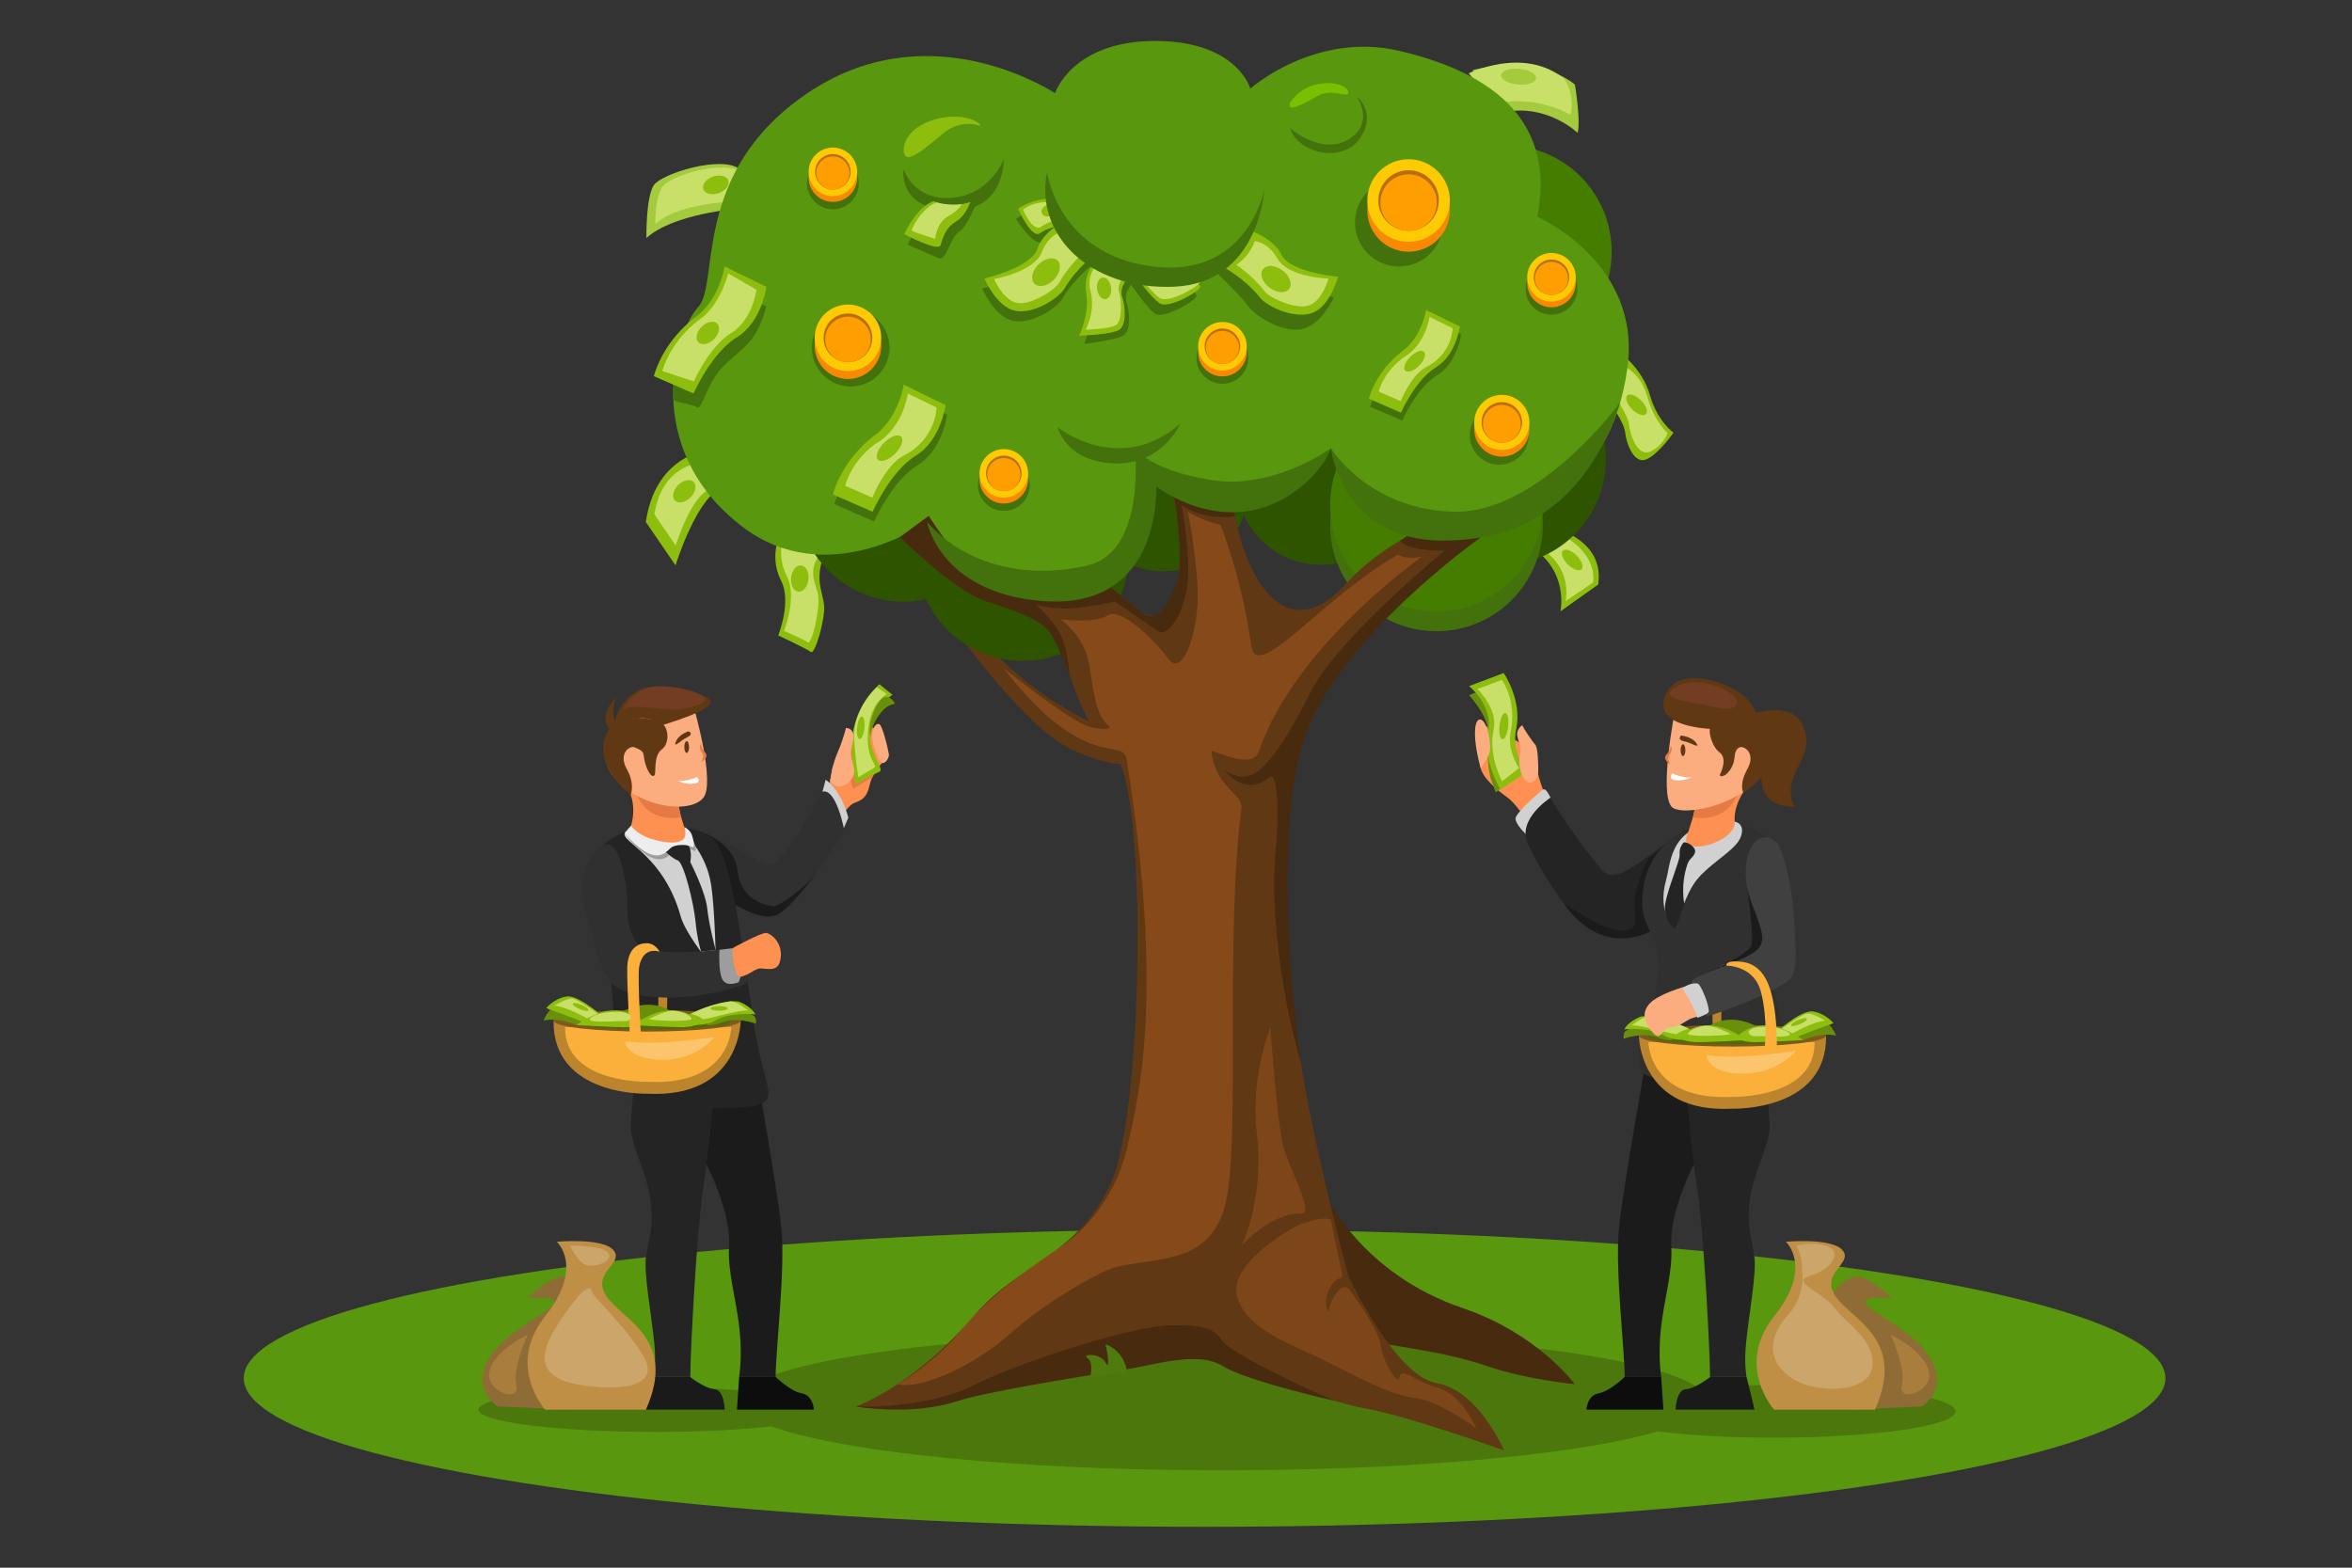 <?xml version="1.0" encoding="UTF-8"?>
<svg id="_圖層_1" data-name="圖層 1" xmlns="http://www.w3.org/2000/svg" viewBox="0 0 306 204">
  <rect x="0" y="0" width="306" height="204" fill="#333333" stroke="none"/>
  <defs>
    <style>
      .cls-1 {
        fill: #9d9d9d;
      }

      .cls-2 {
        fill: #4b770c;
      }

      .cls-3 {
        fill: #fbad7f;
      }

      .cls-4 {
        fill: #482a0e;
      }

      .cls-5 {
        fill: #fff;
      }

      .cls-6 {
        fill: #b96e16;
      }

      .cls-7 {
        fill: #d1d1d1;
      }

      .cls-8 {
        fill: #c9e068;
      }

      .cls-9 {
        fill: #8dbe0e;
      }

      .cls-10 {
        fill: #fe9051;
      }

      .cls-11 {
        fill: #2e5400;
      }

      .cls-12, .cls-13 {
        fill: #bf8f46;
      }

      .cls-14 {
        fill: #e57a45;
      }

      .cls-15 {
        opacity: .74;
      }

      .cls-15, .cls-16 {
        fill: #94511d;
      }

      .cls-17 {
        fill: #303030;
      }

      .cls-18 {
        fill: #447d00;
      }

      .cls-19 {
        fill: #506b08;
      }

      .cls-20 {
        fill: #7e581e;
      }

      .cls-21 {
        fill: #603813;
      }

      .cls-22 {
        fill: #f98902;
      }

      .cls-23 {
        fill: #1b1b1b;
      }

      .cls-24 {
        fill: #ff9e00;
      }

      .cls-25 {
        fill: #78c100;
      }

      .cls-26 {
        fill: #cca56b;
      }

      .cls-27 {
        fill: #fdd089;
        opacity: .65;
      }

      .cls-28 {
        fill: #6a8f0b;
      }

      .cls-29 {
        fill: #0d0d0d;
      }

      .cls-30 {
        fill: #242424;
      }

      .cls-31 {
        fill: #feca03;
      }

      .cls-16 {
        opacity: .57;
      }

      .cls-32 {
        fill: #bc842c;
      }

      .cls-33 {
        fill: #a4cb3e;
      }

      .cls-13 {
        opacity: .54;
      }

      .cls-34 {
        fill: #1a1a1a;
      }

      .cls-35 {
        fill: #43710b;
      }

      .cls-36 {
        fill: #59970f;
      }

      .cls-37 {
        fill: #8f6b35;
      }

      .cls-38 {
        fill: #404040;
      }

      .cls-39 {
        fill: #fbb03b;
      }

      .cls-40 {
        fill: #733d23;
      }

      .cls-41 {
        fill: #4e7a0e;
      }

      .cls-42 {
        fill: #ededed;
      }
    </style>
  </defs>
  <path class="cls-10" d="M192.6,94.24s4.73,1.72,6.02,3.15c1.29,1.43,1.33,3.73,2.45,6.12l-2.45,3.25s-1.43-2.22-2.43-2.93c-1-.72-3.38-2.5-3.59-4.08-.2-1.57-1.42-6.06,0-5.51Z"/>
  <path class="cls-28" d="M191.13,90.47s2.6,2.79,2.47,4.91c-.13,2.12-.08,4.85,.46,6.3l.54,1.45,2.58-2.2s-1.49-4.55-.97-6.38c.52-1.84-.91-5.1-.91-5.1,0,0-2.53,.21-4.16,1.02Z"/>
  <path class="cls-9" d="M191.13,89.28s3.25,2.59,2.47,6.1c-.78,3.51,1.62,7.36,1.62,7.36l3.4-2.28s-2.03-2.44-1.36-5.58c.81-3.79-1.63-7.3-1.63-7.3l-4.5,1.7Z"/>
  <path class="cls-8" d="M192.22,89.66s2.71,2.6,2.11,5.27c-.76,3.38,1.1,6.75,1.1,6.75l2.19-1.74s-1.59-2.32-1.08-4.71c.85-4.04-1.14-6.76-1.14-6.76l-3.17,1.19Z"/>
  <ellipse class="cls-9" cx="195.64" cy="94.48" rx="1.72" ry=".57" transform="translate(80.76 278.88) rotate(-83.85)"/>
  <path class="cls-3" d="M198.07,94.36s-.9,.52-.64,1.53,.52,1.48,.3,2.46c-.22,.98,.11,2.84,.9,3.34,.79,.5,1.5-.36,1.5-1.31s-.02-3.1-.41-3.5c-.38-.41-1.61-2.24-1.65-2.5Z"/>
  <path class="cls-3" d="M192.65,99.98s.67-.91,1.09-1.89c.42-.98-.23-4.35-1.14-4.46-.9-.11-.99,2.67,.05,6.35Z"/>
  <path class="cls-7" d="M198.68,108.71s-1.61-1.5-1.5-2.25c.11-.75,3.18-3.46,3.58-3.72,.39-.26,.96,1.06,.96,1.06l-3.03,4.9Z"/>
  <path class="cls-10" d="M109.38,106.39s.96-1.51,1.62-1.84c.66-.32,1.71-.4,2.12-2.31,.41-1.91,2.03-3.35,2.03-3.35,0,0-.32-5.74-2.64-3.84-1.24,1.02-4.15,4.07-4.24,5.04s-.6,2.85-.6,2.85l1.72,3.45Z"/>
  <path class="cls-14" d="M110.41,100.53s.46,1.86,.55,2.04c.09,.18,2.14-1.33,2.51-1.37l.43-.83-1.25-4.58s-1.77,.12-2.08,1.8c-.31,1.68-.15,2.94-.15,2.94Z"/>
  <path class="cls-9" d="M114.42,89.04s-3.41,2.71-3.58,7.61c-.05,1.61,.17,3.95,.52,5.37,0,0,2.25-1.26,3.06-1.6s-1.95-2.91-1.06-5.97c.89-3.06,2.76-4.03,2.76-4.03l-1.7-1.38Z"/>
  <path class="cls-8" d="M114.08,89.44s-3.2,2.79-2.94,6.89c.1,1.59,.3,3.38,.54,4.8,0,0,1.51-.91,2.07-1.24,.56-.34-1.35-1.07-.74-5.44,.44-3.18,2.37-4.13,2.37-4.13l-1.3-.89Z"/>
  <path class="cls-3" d="M108.01,101.55s.22-1.92,.96-3.63c.75-1.71,1.09-3.2,1.09-3.2,0,0,1.41,0,.88,1.92-.35,1.28-.28,1.65,.12,3.14,.58,2.14-2.39,3.47-3.06,1.77Z"/>
  <path class="cls-9" d="M111.83,96.16c.27,.03,.55-.6,.64-1.41,.09-.81-.06-1.48-.33-1.51-.27-.03-.55,.6-.64,1.41-.09,.81,.06,1.48,.33,1.51Z"/>
  <path class="cls-3" d="M114.3,94.22s-.58-.16-.79,1.18c-.22,1.33,.73,3.45,1.16,3.81s1.04-.61,.98-1.04-.89-4.17-1.34-3.95Z"/>
  <path class="cls-7" d="M107.42,101.46l-.57,2.15,2.72,4.65,.8-1.87s-.88-3.53-2.96-4.93Z"/>
  <path class="cls-17" d="M106.85,103.07s-4.99,10.42-7.37,9.34c-2.38-1.08-10.14-6.6-12.48-4.2-3.49,3.58,1.68,5.99,7.68,9.12,6,3.13,6.52,1.7,8.16,.19,3.03-2.79,7.04-9.31,7.04-9.31,0,0-1.09-6-3.03-5.14Z"/>
  <path class="cls-23" d="M90.53,108.03s5.01,1.3,5.44,5.3c.43,4.01,4.01,4.58,4.72,4.58s4.12-2.37,5.59-4.41c0,0-3.73,5.26-5.59,5.69-1.86,.44-3.82-.9-5.56-1.63-1.74-.73-4.6-9.54-4.6-9.54Z"/>
  <path class="cls-28" d="M113.25,95.91s0-1.73,1.66-3.51c.68-.73,1.52-.82,1.52-.82,0,0-.43-1.01-1.29-.87-.86,.14-2.33,3.07-1.9,5.2Z"/>
  <ellipse class="cls-36" cx="156.72" cy="179.34" rx="125.01" ry="19.34"/>
  <ellipse class="cls-2" cx="85.26" cy="183.44" rx="23.01" ry="2.89"/>
  <ellipse class="cls-2" cx="230.85" cy="183.66" rx="23.57" ry="3.42"/>
  <path class="cls-30" d="M198.75,109.76s4.3,9.37,9.05,11.62c5.91,2.8,11.73-3.97,11.73-3.97,0,0,8.54-6.65,5.73-9.44-4.76-4.72-13.87,8.81-16.8,5.3-4.38-5.25-6.75-9.46-6.75-9.46,0,0-4.37,2.79-2.95,5.95Z"/>
  <path class="cls-23" d="M214.46,111.7s-1.9,3.82-1.79,6.02c.11,2.2,.59,3.33-1.72,3.38-2.31,.05-7.5-3.58-7.5-3.58,0,0,4.22,7.18,11.52,3.58l1.08-10.5s-1.34,.92-1.83,1.27"/>
  <path class="cls-9" d="M199.79,68.11s9.14,1.06,8.14,7.95l-4.91,3.49s1.14-5.21-3.77-8.33c-1.18-.75,.54-3.11,.54-3.11Z"/>
  <path class="cls-8" d="M200.45,68.31s7.37,2.29,6.83,7.48l-3.6,2.43s1.14-4.51-3.77-7.22c-1.18-.65,.54-2.69,.54-2.69Z"/>
  <path class="cls-9" d="M94.29,58.33s-8.74-.6-10.27,9.59l3.87,5.65s2.88-9.37,6.4-10.26c3.52-.9,0-4.97,0-4.97Z"/>
  <path class="cls-8" d="M92.5,60.06s-6.26-.43-7.36,6.87l2.77,4.05s2.06-6.71,4.58-7.35c2.52-.64,0-3.56,0-3.56Z"/>
  <path class="cls-9" d="M101.2,70.35s-.97,2.51,.43,5.23c1.39,2.71-.38,7.11-.38,7.11,0,0,3.7,1.72,4.24,2.15,.54,.43,1.93-4.39,1.72-6.16-.21-1.78-1.24-3.3,.02-6.51l-6.03-1.81Z"/>
  <path class="cls-8" d="M101.95,69.76s-.97,2.51,.43,5.23c1.39,2.71-.38,7.11-.38,7.11,0,0,2.53,1.05,3.07,1.48,.54,.43,1.6-4.2,1.39-5.98s-1.68-3.06,.54-6.02l-5.04-1.82Z"/>
  <path class="cls-33" d="M96.12,27.13s-8.58,.67-12.02,3.85c0,0-.08-5.35,.96-6.88,1.04-1.53,8.85-3.93,11.17-2.09,2.32,1.84-.11,5.12-.11,5.12Z"/>
  <path class="cls-8" d="M97.66,26.16s-8.95-.2-12.38,2.98c0,0-.14-3.28,.9-4.82,1.04-1.53,8.23-3.65,10.55-1.81,2.32,1.84,.93,3.64,.93,3.64Z"/>
  <path class="cls-33" d="M191.58,9.13s8.06-2.29,13.32,1.87c0,0,.79,4.77,.35,6.29,0,0-3.93-3.81-9.54-2.7l-4.14-5.46Z"/>
  <path class="cls-8" d="M191.07,9.55s7.09-3.53,12.35,.63c0,0,1.52,1.76,.91,4.78,0,0-4.16-2.63-9.76-1.52l-3.5-3.9Z"/>
  <path class="cls-9" d="M210.8,45.92s2.9,2.07,3.86,5.5c.97,3.42,3.06,4.88,3.06,4.88,0,0-1.82,2.67-3.46,3.45-1.64,.78-2.66-2-2.82-3.45-.16-1.45-2.04-3.94-2.04-3.94l1.4-6.44Z"/>
  <path class="cls-8" d="M210.8,47.46s2.54,.7,3.51,4.12c.97,3.42,2.65,4.77,2.65,4.77,0,0-.56,1.61-2.2,2.39-1.64,.78-2.66-2-2.82-3.45-.16-1.45-2.04-3.94-2.04-3.94l.89-3.89Z"/>
  <path class="cls-21" d="M124.45,82.14s8.83,12.49,14.95,15.38c6.13,2.88,8.22,1.61,8.22,1.61l-1.14-3.19s-11.87-3.85-19.46-13.8h-2.57Z"/>
  <ellipse class="cls-2" cx="159.04" cy="182.31" rx="63.03" ry="9.02"/>
  <circle class="cls-11" cx="171.88" cy="62.46" r="11.04"/>
  <circle class="cls-11" cx="151.44" cy="63.3" r="11.04"/>
  <circle class="cls-11" cx="195.1" cy="59.75" r="13.83"/>
  <circle class="cls-35" cx="186.89" cy="68.31" r="13.83"/>
  <circle class="cls-18" cx="186.89" cy="65.72" r="13.83"/>
  <circle class="cls-18" cx="195.85" cy="32.74" r="13.83"/>
  <circle class="cls-11" cx="117.54" cy="64.46" r="13.83"/>
  <circle class="cls-11" cx="133.03" cy="72.16" r="13.83"/>
  <path class="cls-4" d="M204.89,180.13s-4.79-6.59-14.59-9.91c-13.25-4.49-17.85-14.8-17.85-14.8,0,0-3.07,17.55,4.64,18.92,7.71,1.38,11.28,1.71,16.51,3.47,5.23,1.76,11.28,2.31,11.28,2.31Z"/>
  <path class="cls-23" d="M98.13,137.9s3,16.65,3.53,21.97c.53,5.32-.75,15.94-.75,19.31h-4.75s.45-2.56,.04-6.33c-.4-3.66-1.54-7.47-1.35-10.42,.4-6.49-5.15-14.85-5.72-15.99s-1.27-7.41-1.27-7.41l10.27-1.14Z"/>
  <path class="cls-30" d="M92.99,138.47s0,5.89-1.58,16.72c-.77,5.29-1.6,20.62-1.6,23.99h-4.75s.34-1.65,.07-4.35c-.37-3.72-1.37-9.03-1.09-11.23,.11-.89,.65-3.31,.7-4.05,.38-5.57-1.93-8.25-2.65-12.35-.22-1.26,.63-7.6,.63-7.6l10.27-1.14Z"/>
  <path class="cls-21" d="M108.99,62.33s13.14,13.86,23.47,17.22c7.94,2.58,4.89,10.89,12.65,18.86,4.13,4.24,3.71,45.66-.48,55.29-4.19,9.63-12.03,10.65-17.75,17.34-8.12,9.49-15.54,11.98-15.54,11.98,0,0,5.48,1.18,13.91-1.52,8.44-2.69,29.79-5.42,33.4-4.51,3.61,.9,13.54,5.35,18.96,6.29,5.42,.93,18.06,5.45,18.06,5.45,0,0-3.31-7.82-8.73-8.73-5.42-.9-11.49-13.91-11.49-13.91,0,0-5.62-20.47-7.17-34.48-1.99-17.96-3.29-33.04,5.74-44.48,9.03-11.44,24.06-22.39,24.06-22.39,0,0-14.75,2.11-22.87,11.13-8.13,9.03-13.54-1.2-14.75-10.23-1.2-9.03-11.44-12.64-11.44-12.64,0,0,5.12,11.74,4.51,20.46-.18,2.63-1.88,8.71-5.33,5.93-13.83-11.15-28.9-18.54-39.21-17.07Z"/>
  <path class="cls-30" d="M82.64,107.69s-7.41,2.25-6.09,7.27c1.92,7.29,3.23,8.3,3.55,24.1,.11,5.66,14.88,5.55,18.17,4.79,3.29-.76,1.02-2.34-.25-10.96-1.27-8.61-2.6-19.41-4.62-22.91-2.03-3.5-10.77-2.28-10.77-2.28Z"/>
  <path class="cls-32" d="M85.82,123.83s1.46,2.77,.84,9.01h-1.09s.64-8.31-1.73-9.01c0,0,.2-1.02,1.99,0Z"/>
  <path class="cls-7" d="M89.42,108.82s2.53,2.47,3.1,6.33c.57,3.86,.51,9.67,.76,10.88,.25,1.22-4.12-4.58-4.68-6.64-2.44-8.96-9-10.1-6.97-11.31,2.03-1.2,6.86-.39,7.79,.73Z"/>
  <path class="cls-17" d="M78.19,110.17s-3.78,2.27-2.01,8.38c.85,2.94,1.96,8.35,3.71,9.65,3.28,2.44,11.47,1.87,16.94-.09,1.49-.54-1.57-4.72-1.57-4.72,0,0-10.75,1.53-12.38-.64-1.28-1.7-1.26-3.63-1.26-5.63,0-1.13-.84-8.91-3.44-6.95Z"/>
  <path class="cls-32" d="M84.19,142.32s-12.3,.38-12.17-9.5h24.35s0,10.14-12.17,9.5Z"/>
  <path class="cls-39" d="M84.33,140.78s-10.92,.28-10.81-7.13h21.62s0,7.61-10.81,7.13Z"/>
  <ellipse class="cls-20" cx="84.19" cy="132.82" rx="12.17" ry="1.42"/>
  <ellipse class="cls-19" cx="84.52" cy="132.88" rx="10.62" ry="1.06"/>
  <path class="cls-10" d="M95.27,123.4s3.74-2.06,4.4-2,2.38,1.41,1.82,3.67c-.33,1.34-1.54,1.01-2.42,.95-.89-.06-1.47,.89-2.95,1.14-1.48,.25-.85-3.76-.85-3.76Z"/>
  <path class="cls-34" d="M85.06,179.19s-.84,3.3-1.03,4.25h10.26s-.08-2.6-1.31-2.66c-1.23-.06-3.18-1.59-3.18-1.59h-4.75Z"/>
  <path class="cls-29" d="M96.16,179.19l-.28,4.25h10.01s-.06-1.84-1.58-2.13c-1.52-.28-3.39-2.13-3.39-2.13h-4.75Z"/>
  <path class="cls-23" d="M214.16,137.9s-3,16.65-3.53,21.97c-.53,5.32,.75,15.94,.75,19.31h4.75s-.45-2.56-.04-6.33c.4-3.66,1.54-7.47,1.35-10.42-.4-6.49,5.15-14.85,5.72-15.99s1.27-7.41,1.27-7.41l-10.27-1.14Z"/>
  <path class="cls-30" d="M219.3,138.47s0,5.89,1.58,16.72c.77,5.29,1.6,20.62,1.6,23.99h4.75s-.34-1.65-.07-4.35c.37-3.72,1.37-9.03,1.09-11.23-.11-.89-.65-3.31-.7-4.05-.38-5.57,1.93-8.25,2.65-12.35,.22-1.26-.63-7.6-.63-7.6l-10.27-1.14Z"/>
  <path class="cls-34" d="M227.23,179.19s.84,3.3,1.03,4.25h-10.26s.08-2.6,1.31-2.66,3.18-1.59,3.18-1.59h4.75Z"/>
  <path class="cls-29" d="M216.13,179.19l.28,4.25h-10.01s.06-1.84,1.58-2.13,3.39-2.13,3.39-2.13h4.75Z"/>
  <path class="cls-10" d="M81.63,102.48s1.32,2.01,.48,4.94c-.93,3.27,8.25,4.17,7.31,1.39-1.33-3.92-1.2-3.92-1.01-6.33,.11-1.4-6.78,0-6.78,0Z"/>
  <path class="cls-14" d="M88.6,106.35s-4.06,.95-5.72-2.84l5.44,1.47,.27,1.38Z"/>
  <path class="cls-3" d="M90.37,92.41s2.7,9.47,1.14,11.4c-1.56,1.93-6.97,1.47-10.44-1.5-3.47-2.97-2.04-4.81-1.18-6.99,.86-2.19,5.84-4.56,10.48-2.9Z"/>
  <path class="cls-21" d="M82.05,103.42s-4.73-3.53-3.33-7.53c1.04-2.96,4.62-2.85,7.16-1.9,1.11,.42,1.34,2.7,.22,3.53-1.14,.85-.69,3.05-.95,3.36-.43,.51-1.24-1.04-1.41-2.61-.07-.61-.63-.77-1.16-1.02-.59-.29-2.18,.75-1.05,2.79,1.14,2.03,.52,3.38,.52,3.38Z"/>
  <path class="cls-21" d="M79.85,94.46s.35-2.86,2.94-4.48,8.84,.06,9.62,1.2c.78,1.14-6.25,3.18-6.25,3.18,0,0-2.8-2.18-6.31,.1Z"/>
  <path class="cls-36" d="M139.18,77.13s-13.59,2.8-18.56-9.22c0,0-12.91,9.22-24.14,.55-13.29-10.27-8.55-25.39-5.66-28.48,2.89-3.1-1.03-17.54,14.24-27.86,15.27-10.32,30.55-1.03,32.2,0,0,0,2.21-6.81,13.08-6.79,10.65,.03,12.33,6.2,12.33,6.2,0,0,8.41-7.46,19.35-4.92,14.76,3.43,20.05,11.07,17.99,21.6,0,0,13.71,5.94,11.7,19.82-2.13,14.73-11.35,17.58-16.38,19.29-8.94,3.03-18.87-.73-22.18-8.99,0,0-7.26,13.23-22.71,4.97,0,0-.21,12.52-11.27,13.83Z"/>
  <circle class="cls-35" cx="110.68" cy="45.24" r="5.05"/>
  <path class="cls-17" d="M223.84,107.26s-9.53-.17-10.16,9.39c-.39,5.91,4.52,4.47,.46,17.03-1.34,4.16-2.57,7.88,5.22,6.18,7.79-1.7,7.43,.69,11.23-2.36s-1.7-7.46,.96-14.58c2.66-7.12,1.83-15.94-7.72-15.67Z"/>
  <circle class="cls-22" cx="110.32" cy="44.99" r="4.33"/>
  <circle class="cls-31" cx="110.32" cy="43.96" r="4.33"/>
  <circle class="cls-6" cx="110.32" cy="43.96" r="3.17"/>
  <circle class="cls-24" cx="110.32" cy="44.17" r="2.96"/>
  <circle class="cls-35" cx="195.06" cy="56.63" r="3.84"/>
  <circle class="cls-35" cx="182.02" cy="28.95" r="5.73"/>
  <circle class="cls-35" cx="159.04" cy="46.57" r="3.37"/>
  <circle class="cls-22" cx="195.39" cy="55.83" r="3.59"/>
  <circle class="cls-31" cx="195.39" cy="54.97" r="3.59"/>
  <circle class="cls-6" cx="195.39" cy="54.97" r="2.64"/>
  <circle class="cls-24" cx="195.39" cy="55.15" r="2.46"/>
  <circle class="cls-22" cx="183.26" cy="27.38" r="5.37"/>
  <circle class="cls-31" cx="183.26" cy="26.09" r="5.37"/>
  <circle class="cls-6" cx="183.26" cy="26.09" r="3.94"/>
  <circle class="cls-24" cx="183.26" cy="26.36" r="3.67"/>
  <circle class="cls-22" cx="159.04" cy="45.82" r="3.16"/>
  <circle class="cls-31" cx="159.04" cy="45.06" r="3.16"/>
  <circle class="cls-6" cx="159.04" cy="45.06" r="2.31"/>
  <path class="cls-4" d="M152.98,66.04s1.04,7.29,.17,9.69c-.87,2.4-2.42,5.59-4.47,4.01-2.05-1.58-4.4-3.49-4.4-3.49,0,0-12.61,1.23-15.83-.43-3.22-1.66-7.62-8.69-7.62-8.69l-3.75,2.75s7.02,7.05,11.31,8.4c4.29,1.35,7.37,2.49,8.43,4.38,1.07,1.88,2.33,5.19,2.33,5.19,0,0-.19-3.74-1.42-5.71-1.23-1.97-2.95-3.47-2.95-3.47,0,0,2.47,.85,5.9,.37,3.43-.48,4.35-.76,4.35-.76,0,0,4.45,3.03,5.63,3.85s3.11-1.81,3.76-5.56c.64-3.76-.7-10.85-.7-10.85,0,0,2.63,2.08,6.98,1.45l-.43-1.92-7.86-1.95s.46,1.77,.58,2.74Z"/>
  <circle class="cls-24" cx="159.04" cy="45.22" r="2.16"/>
  <circle class="cls-35" cx="130.6" cy="63.11" r="3.37"/>
  <circle class="cls-22" cx="130.6" cy="62.36" r="3.16"/>
  <circle class="cls-31" cx="130.6" cy="61.6" r="3.16"/>
  <circle class="cls-6" cx="130.6" cy="61.6" r="2.31"/>
  <circle class="cls-24" cx="130.6" cy="61.76" r="2.16"/>
  <circle class="cls-35" cx="108.36" cy="23.86" r="3.37"/>
  <circle class="cls-22" cx="108.36" cy="23.11" r="3.16"/>
  <circle class="cls-31" cx="108.36" cy="22.36" r="3.16"/>
  <circle class="cls-6" cx="108.36" cy="22.36" r="2.31"/>
  <path class="cls-37" d="M64.72,183.01s-3.33-2.08-1.29-5.92c2.04-3.84,7.83-6.1,8.58-7.38,.75-1.28-3.37-.75-3.37-.75,0,0,3.12-3.15,4.91-2.81,1.79,.34,2.85,2.38,2.85,2.38l-2.45,14.91-9.23-.43Z"/>
  <path class="cls-37" d="M250.06,183.01s3.33-2.08,1.29-5.92c-2.04-3.84-7.83-6.1-8.58-7.38-.75-1.28,3.37-.75,3.37-.75,0,0-3.12-3.15-4.91-2.81-1.79,.34-2.85,2.38-2.85,2.38l2.45,14.91,9.23-.43Z"/>
  <circle class="cls-24" cx="108.36" cy="22.51" r="2.16"/>
  <circle class="cls-35" cx="201.85" cy="37.58" r="3.37"/>
  <circle class="cls-22" cx="201.85" cy="36.83" r="3.16"/>
  <circle class="cls-31" cx="201.85" cy="36.08" r="3.16"/>
  <circle class="cls-6" cx="201.85" cy="36.08" r="2.31"/>
  <circle class="cls-24" cx="201.85" cy="36.24" r="2.16"/>
  <path class="cls-4" d="M182.16,70.35s.76,1.38,5.8,1.29c0,0-13.94,11.43-17.45,18.43-2.92,5.82-5.18,9.09-7.01,10.41-1.99,1.42-4.18-.25-4.18-.25,0,0,2.61,3.58,5.8,.93,1.24-1.03,1.26,5.65,.86,9.43-.93,8.74,1.33,21.24,3.25,27.65,0,0-4.26-28.65,.6-42.52,4.51-12.87,22.78-25.76,22.78-25.76l-7.93-1.32s-.03,.13-2.51,1.72Z"/>
  <path class="cls-35" d="M114.48,57.56s-4.39,2.8-5.92,8.05l5.17,2.25s2.32-5.29,5.62-7.3c3.29-2,3.86-6.58,3.86-6.58l-5.44-2.65s-.53,3.76-3.29,6.22Z"/>
  <path class="cls-9" d="M114.28,56.29s-4.39,2.8-5.92,8.05l5.17,2.25s2.32-5.29,5.62-7.3c3.29-2,3.86-6.58,3.86-6.58l-5.44-2.65s-.53,3.76-3.29,6.22Z"/>
  <path class="cls-8" d="M114,57.69s-3.01,1.92-4.05,5.52l3.54,1.54s1.71-4.25,4.06-5.45c4.29-2.19,4.29-6.28,4.29-6.28l-3.72-1.81s-.57,4.4-4.12,6.49Z"/>
  <path class="cls-9" d="M78.92,132.71s-3.55-3.29-5.19-3.04c-1.65,.25-2.66,1.51-2.66,1.51,0,0,2.41,1.02,2.85,1.59s5.05,1.1,5-.06Z"/>
  <path class="cls-12" d="M70.92,183.44s-5.13-5.7,0-12.16c5.13-6.46,1.52-9.69,1.52-9.69,0,0,6.07-.57,7.41,1.14,1.34,1.71-2.93,2.85-.99,5.89,1.94,3.04,9.36,5.51,5.17,14.82h-13.11Z"/>
  <path class="cls-12" d="M230.82,183.44s-5.13-5.7,0-12.16c5.13-6.46,1.52-9.69,1.52-9.69,0,0,6.07-.57,7.41,1.14,1.34,1.71-2.93,2.85-.99,5.89,1.94,3.04,9.36,5.51,5.17,14.82h-13.11Z"/>
  <path class="cls-35" d="M120.62,67.92s1.61,9.04,14.59,10.26c12.99,1.22,15.24-9.05,15.24-14.88,0,0,4.94,3.93,11.27,3.29,6.33-.64,10.65-5.79,11.44-8.26,0,0-7.47,5.47-15.63,4.13-8.15-1.34-9.87-4.13-9.87-4.13,0,0,1.5,13.41-6.12,15.24-7.62,1.82-15.78,.18-20.92-5.65Z"/>
  <path class="cls-35" d="M173.15,58.33s1.36,12.02,14.59,12.02,19.78-8.07,23.05-17.99c0,0-10.54,14.48-21.62,14.23-11.09-.25-16.02-8.26-16.02-8.26Z"/>
  <path class="cls-35" d="M162.32,30.98s2.63,1.39,3.83,3.74c1.2,2.35,7.38,4,7.38,4,0,0-1.62,3.59-4.18,4.11-2.56,.52-6.09-1.74-6.98-3.03-.89-1.29-4.58-4.79-4.58-4.79l4.53-4.02Z"/>
  <path class="cls-9" d="M162.67,30.02s2.99,.95,4.05,3.13c1.13,2.32,7.37,2.86,7.37,2.86,0,0-1,3.79-3.29,4.69-2.29,.89-5.93-.77-6.87-1.97-1.97-2.5-4.89-4.06-4.89-4.06l3.62-4.65Z"/>
  <path class="cls-8" d="M163.24,31.38s1.73,.07,2.98,2.3c1.35,2.4,6.62,2.58,6.62,2.58,0,0-.77,2.8-2.45,3.46-1.68,.66-5.2-.93-5.87-1.82-1.54-2.03-3.68-3.44-3.68-3.44,1.89-1.25,2.4-3.08,2.4-3.08Z"/>
  <path class="cls-35" d="M137.61,55.62s8.03,6.4,15.92-.47c0,0-2.26,5.36-8.56,5.15-6.29-.21-7.37-4.68-7.37-4.68Z"/>
  <path class="cls-35" d="M117.54,22.01s-.79,5.12,6.04,5.37c7.23,.26,7.01-6.65,7.01-6.65,0,0-1.69,4.51-6.56,4.99-3.84,.38-5.67-1.76-6.5-3.7Z"/>
  <path class="cls-15" d="M158.78,68.31s2.72,6.55,4.01,15.71c.7,5,9.1-6.15,19.1-11.85,0,0,1.04,.76,3.17,.23,0,0-16.53,11.52-21.28,25.37-.9,2.62-6.23-.41-6.18,0,.59,4.88,4.17,5.48,3.91,7.46-2.12,16.02-.17,42.89-2,51.1-2.06,9.23-10.59,6.87-15.59,9.01-1.23,.53-7.46,3.72-12.53,8.23-5.07,4.51-11.89,7.26-14.6,6.56,0,0,4.91-2.79,8.29-7.07,3.38-4.28,10.43-9.28,12.77-10.72,2.34-1.44,7.13-5.8,8.78-12.95,1.65-7.15,4.82-19.96-.05-50.6-.47-2.95-5.46,1.87-15.97-11.81,0,0,8.17,6.53,10.78,7.47,1.32,.48,3.53,.61,2.84,0-2.04-1.82-1.93-5.45-2.68-8.66-.75-3.2-3.55-5.2-3.55-5.2,0,0,4.62,.57,6.12-.52,1.43-1.04,5.63,2.58,7.87,5.65,1.92,2.63,4.04-3.79,3.83-8.94-.21-5.15-1.29-10.19-1.29-10.19,0,0,2,1.24,4.25,1.71Z"/>
  <path class="cls-16" d="M168.15,159.83s-8.54,4.72-7.17,9.01c1.37,4.29,6.94,6.01,11.24,8.15,4.3,2.15,8.59,4.51,11.92,4.94,3.33,.43,7.94,3.97,7.94,3.97,0,0-1.86-4.4-4.9-5.26-3.04-.86-4.86-2.82-5.08-1.46-.21,1.35-2.25-2.15-2.47-4.12-.21-1.97-3.36-6.22-3.93-7.08-.57-.86-1.39-.54-2.15,.75-.75,1.29-.68,2.04-.68,2.04,0,0-.86-1.32,.14-3.15s1.79-.86,1.57-2c-.21-1.14-1.22-5.76-1.39-6.69s-3.81,.15-5.04,.89Z"/>
  <path class="cls-16" d="M161.5,162.12s3.72-4.29,7.94-4.22c1.44,.02-1.54-5.69-2.4-8.4-.86-2.72-1.76-15.81-1.76-15.81,0,0-2.62,6.52-1.78,13.56,1.07,9.01-2,14.88-2,14.88Z"/>
  <ellipse class="cls-9" cx="166.02" cy="36.32" rx="1.41" ry="2.13" transform="translate(37.29 147.27) rotate(-53.1)"/>
  <path class="cls-35" d="M138.27,30.03s-2.83,1.36-3.57,3.66c-.8,2.45-6.9,3.86-6.9,3.86,0,0,1.52,3.61,3.91,4.18,2.39,.57,5.76-1.59,6.53-2.9,1.6-2.75,4.27-4.7,4.27-4.7l-4.24-4.1Z"/>
  <path class="cls-35" d="M136.34,27.13s-2.5,.11-4.15,1.36c0,0,1.46,2.39,2.7,2.96,1.24,.58,2.79-1.05,2.79-1.05l-1.34-3.27Z"/>
  <path class="cls-9" d="M138.54,28.72s-2.83,1.36-3.57,3.66c-.8,2.45-6.9,3.86-6.9,3.86,0,0,1.52,3.61,3.91,4.18,2.39,.57,5.76-1.59,6.53-2.9,1.6-2.75,4.27-4.7,4.27-4.7l-4.24-4.1Z"/>
  <path class="cls-8" d="M138.16,30.14s-1.7,.31-2.63,2.69c-1,2.57-6.2,3.48-6.2,3.48,0,0,1.15,2.67,2.91,3.09,1.76,.42,5.02-1.64,5.56-2.62,1.24-2.22,3.16-3.92,3.16-3.92-2.04-.97-2.81-2.72-2.81-2.72Z"/>
  <ellipse class="cls-9" cx="136.1" cy="35.42" rx="2.13" ry="1.41" transform="translate(14.7 106.42) rotate(-44.91)"/>
  <path class="cls-28" d="M91.91,133.36s.58,.24,2.22-.37,3.97,.1,4.13,.21c.16,.11,.16-.77-.16-1-.32-.23-1.56-.71-1.56-.71,0,0-2.7,.28-4.63,1.87Z"/>
  <ellipse class="cls-9" cx="115.73" cy="58.33" rx="2.13" ry="1.01" transform="translate(-7.41 98.72) rotate(-44.91)"/>
  <path class="cls-35" d="M183.04,46.4s-3.55,2.27-4.79,6.51l4.18,1.82s1.88-4.28,4.54-5.9c2.66-1.62,3.12-5.32,3.12-5.32l-4.4-2.14s-.43,3.04-2.66,5.03Z"/>
  <path class="cls-9" d="M182.88,45.37s-3.55,2.27-4.79,6.51l4.18,1.82s1.88-4.28,4.54-5.9c2.66-1.62,3.12-5.32,3.12-5.32l-4.4-2.14s-.43,3.04-2.66,5.03Z"/>
  <path class="cls-8" d="M182.65,46.49s-2.43,1.55-3.28,4.46l2.86,1.25s1.39-3.44,3.29-4.41c3.47-1.77,3.47-5.08,3.47-5.08l-3.01-1.47s-.46,3.56-3.33,5.25Z"/>
  <path class="cls-9" d="M182.83,48.23c.32,.32,1.12,.04,1.8-.64,.67-.67,.96-1.48,.64-1.8-.32-.32-1.12-.04-1.8,.64-.67,.67-.96,1.48-.64,1.8Z"/>
  <ellipse class="cls-33" cx="197.57" cy="9.98" rx="1.03" ry="2.29" transform="translate(169.89 205.85) rotate(-84.85)"/>
  <ellipse class="cls-9" cx="204.55" cy="72.87" rx=".82" ry="1.72" transform="translate(8.53 166.29) rotate(-45.09)"/>
  <ellipse class="cls-9" cx="212.92" cy="52.68" rx=".82" ry="1.72" transform="translate(25.29 166.28) rotate(-45.09)"/>
  <path class="cls-9" d="M136.61,25.82s-2.5,.11-4.15,1.36c0,0,1.77,3.99,2.86,3.17,.94-.71,2.22-.87,2.22-.87l-.93-3.66Z"/>
  <path class="cls-28" d="M75.03,133.4s-2.51-1.09-4.32-.58c0,0,.38-.97,.92-1.42,0,0,3.82,1.39,4.04,1.53s-.13,.5-.64,.47Z"/>
  <path class="cls-35" d="M143.08,34.86s-1.61,1.24-1.18,4.03c.43,2.79-.83,5.85-.83,5.85,0,0,4.02-.45,5.07-1.07,1.05-.63,.84-3.13,.41-4.35s.91-2.66,.91-2.66l-4.38-1.8Z"/>
  <path class="cls-9" d="M87.8,132.92s5.74-3.06,8.32-2.58c0,0,1.56,.54,2.15,1.66,0,0-3.29-.36-5.23,.81-1.94,1.17-5.23,.1-5.23,.1Z"/>
  <path class="cls-8" d="M136.74,26.34s-2-.31-3.65,.94c0,0,1.3,3.03,2.39,2.21,.94-.71,2.22-.87,2.22-.87l-.96-2.28Z"/>
  <path class="cls-9" d="M142.51,34.13s-1.61,1.24-1.18,4.03c.43,2.79-.93,5.51-.93,5.51,0,0,4.12-.1,5.17-.73,1.05-.63,.84-3.13,.41-4.35-.43-1.21,.91-2.66,.91-2.66l-4.38-1.8Z"/>
  <ellipse class="cls-9" cx="136.44" cy="27.38" rx=".97" ry=".75" transform="translate(-1.42 46.36) rotate(-19.18)"/>
  <path class="cls-35" d="M146.96,36.76s2.15,3.21,3.28,4.04c1.13,.83,5.41-1.7,5.43-2.3,.02-.6-3.22-2.43-3.22-2.43,0,0-3.87,1.28-5.5,.69Z"/>
  <path class="cls-8" d="M142.78,34.36s-1.48,1.32-.9,3.53c.69,2.63-.63,5.01-.63,5.01,0,0,3.08-.08,3.93-.59,.85-.51,.75-3.35,.41-4.33-.35-.99,.74-2.16,.74-2.16l-3.55-1.46Z"/>
  <path class="cls-9" d="M148.03,36.32s1.68,2.3,2.81,3.13c1.13,.83,5.27-1.53,5.29-2.13,.02-.6-2.6-1.69-2.6-1.69,0,0-3.87,1.28-5.5,.69Z"/>
  <path class="cls-8" d="M148.03,35.63s1.68,2.3,2.81,3.13,5.27-1.53,5.29-2.13c.02-.6-2.6-1.69-2.6-1.69,0,0-3.87,1.28-5.5,.69Z"/>
  <path class="cls-35" d="M136.23,22.39s1.35,10.73,13.74,12.29c12.39,1.55,14.53-10.03,14.53-10.03,0,0-.64,12.23-11.8,12.66-11.16,.43-18.13-6.97-16.47-14.91Z"/>
  <path class="cls-28" d="M79.45,132.65s2.2-1.89,4.83-1.91c2.63-.02,3.91,1.64,3.91,1.64,0,0-.91,.54-2.52,.54s-6.22-.27-6.22-.27Z"/>
  <path class="cls-9" d="M75.03,133.4s2.2-1.89,4.83-1.91c2.63-.02,3.91,1.64,3.91,1.64,0,0-.91,.54-2.52,.54s-6.22-.27-6.22-.27Z"/>
  <path class="cls-9" d="M82.45,133.4s2.2-1.89,4.83-1.91c2.63-.02,3.91,1.64,3.91,1.64,0,0-.91,.54-2.52,.54s-6.22-.27-6.22-.27Z"/>
  <path class="cls-39" d="M83.83,122.76s-2.1,0-2.22,3.04c-.08,2.03,.38,9.69,.38,9.69h1.44s-.52-8.31-.27-9.69c.5-2.77,2.66-1.97,2.66-1.97,0,0-.66-1.28-1.99-1.07Z"/>
  <path class="cls-4" d="M111.33,183.02s8.86,.45,15.41-2.79c6.54-3.24,20.71-7.69,25.54-7.77,4.83-.08,5.72,.56,6.77,2.07s10.87,6.22,14.71,7.78c0,0-11.37-2.52-14.71-4.56-3.34-2.04-8.65-.11-13.69,.64-5.04,.75-17.49,2.83-20.55,3.86-6.17,2.09-13.47,.77-13.47,.77Z"/>
  <path class="cls-41" d="M141.83,179.19s.5-1.9-.36-2.47c-.86-.57,1.7-.67,2.36,.57s.21-1.79,0-2.22c-.21-.43,2.58,.79,2.79,3.5l-4.79,.61Z"/>
  <path class="cls-35" d="M87.59,51.89c.04,.52,2.31,.61,3.08,1.11,.77,.5,1.09-3.35,3.99-5.88,2.9-2.53,3.88-3.18,5.05-7.25l-4.95-2.25-7.17,9.5s-.13,3.05,0,4.76Z"/>
  <path class="cls-9" d="M90.98,40.9s-4.39,2.8-5.92,8.05l5.17,2.25s2.32-5.29,5.62-7.3c3.29-2,3.86-6.58,3.86-6.58l-5.44-2.65s-.53,3.76-3.29,6.22Z"/>
  <path class="cls-8" d="M91.51,41.21s-4.02,2.55-5.33,7.07l4.09,1.35s2-4.55,4.83-6.27c2.83-1.72,3.32-5.65,3.32-5.65l-3.68-2.13s-.84,3.51-3.22,5.63Z"/>
  <path class="cls-9" d="M117.58,19.64s-.27-2.48,3.36-3.87c3.25-1.24,6.34-.27,6.63,.62,0,0-2.41-1.02-4.77,.9-2.36,1.92-5.11,4.46-5.22,2.35Z"/>
  <path class="cls-35" d="M120.73,27.28s-.92,.89-2.64,4.57c0,0,3.18,1.38,4.09,1.76,.91,.38,1.45-2.73,2.58-3.43,1.13-.7,2.31-3.91,2.31-3.91,0,0-3.9,2.08-6.33,1.01Z"/>
  <path class="cls-9" d="M121.44,26.17s-2.07,.61-3.79,4.29c0,0,4.44,2.38,4.72,1.43,.55-1.86,1.04-2.47,2.16-3.17s1.72-2.45,1.72-2.45c0,0-2.38,.97-4.81-.1Z"/>
  <path class="cls-8" d="M125.1,26.57s-.26,.74-1.76,1.57-1.68,2.94-1.68,2.94c0,0-2.79-.88-3-1.05-.21-.17,1.4-3.09,3.22-3.69,0,0,1.43,.45,3.22,.23Z"/>
  <ellipse class="cls-9" cx="143.64" cy="37.51" rx=".92" ry="1.42" transform="translate(-3.96 21.6) rotate(-8.48)"/>
  <path class="cls-35" d="M167.82,16.67s4.62,4.06,8.25,1.02c2.59-2.17,.41-5.15,.41-5.15,0,0,2.78,2.12,.43,5.48-2.35,3.36-8.06,1.85-9.09-1.35Z"/>
  <path class="cls-25" d="M167.82,13.41s1.12-2.07,3.84-2.5c2.72-.43,4.01,.72,3.72,1.25-.29,.54-2.22-.71-4.08,.38-1.86,1.09-3.88,2.16-3.48,.88Z"/>
  <ellipse class="cls-9" cx="92.08" cy="43.32" rx="1.72" ry="1.14" transform="translate(-3.71 77.65) rotate(-44.91)"/>
  <ellipse class="cls-9" cx="93.13" cy="24.05" rx="1.72" ry="1.14" transform="translate(-2.73 31.94) rotate(-19.18)"/>
  <ellipse class="cls-9" cx="89.03" cy="63.92" rx="1.72" ry="1.14" transform="translate(-19.15 81.51) rotate(-44.91)"/>
  <ellipse class="cls-9" cx="104.05" cy="75.28" rx="1.72" ry="1.14" transform="translate(18.06 170.67) rotate(-83.85)"/>
  <path class="cls-7" d="M225.68,106.92s1.47,.19,.78,2.03c-.69,1.84-4.64,3.67-6.2,6.24-1.56,2.58-2.17,5.67-2.17,5.67,0,0-2.62-1.75-1.31-6.42,.65-2.3,.39-7.75,8.9-7.52Z"/>
  <path class="cls-21" d="M228.11,92.88s4.98-1.81,6.46,1.58c1.32,3.04-.7,4.86-1.36,7.01s.3,3.52,.3,3.52c0,0-5.2,.38-4.2-4.95,.65-3.48-1.2-7.15-1.2-7.15Z"/>
  <path class="cls-10" d="M227.24,102.48s-1.74,2.06-1.55,4.44c.21,2.73-7.18,4.67-6.24,1.89,1.33-3.92,1.2-3.92,1.01-6.33-.11-1.4,6.78,0,6.78,0Z"/>
  <path class="cls-14" d="M220.26,106.35s4.06,.95,5.72-2.84l-5.44,1.47-.27,1.38Z"/>
  <path class="cls-3" d="M217.93,92.4s-2.12,10.77-.44,12.59c1.03,1.11,6.83,.29,10.29-2.68,3.47-2.97,2.04-4.81,1.18-6.99-.86-2.19-6.41-4.58-11.04-2.92Z"/>
  <path class="cls-21" d="M226.78,103.11s5.03-2.65,3.37-7.22c-1.07-2.95-4.62-2.85-7.16-1.9-1.11,.42-.38,3.1,.74,3.93,1.14,.85,0,2.96,0,2.96,.43,.51,1.74-.63,1.92-2.19,.07-.61,.12-1.18,.65-1.43,.59-.29,2.18,.75,1.05,2.79-1.14,2.03-.55,3.07-.55,3.07Z"/>
  <path class="cls-21" d="M229.02,94.46s-.35-2.86-2.94-4.48-8.57-3.39-9.62,1.2c-.84,3.7,6.94,3.71,6.94,3.71,0,0,2.1-2.7,5.61-.42Z"/>
  <path class="cls-21" d="M89.85,95.38c-.07-.17-.27-.24-.44-.17-.4,.17-1.21,.6-1.49,1.31-.37,.95,.71-.23,1.37-.52,.47-.21,.65-.41,.56-.62Z"/>
  <path class="cls-21" d="M218.69,95.71s1.41,.13,1.99,.97c.58,.84-.74-.06-1.45-.19-.71-.13-.85-.39-.54-.77Z"/>
  <ellipse class="cls-21" cx="89.34" cy="97.21" rx=".31" ry=".77"/>
  <path class="cls-5" d="M90.72,101.11s-1.28,.6-2.52,.51c0,0,1.05,.51,2.09,.36,1.04-.15,.43-.87,.43-.87Z"/>
  <path class="cls-14" d="M91.19,96.77s-.08,.46,.54,1.14-.54,1.27-.54,1.27c0,0,.46-.66,.25-1.02-.21-.36-.62-.99-.25-1.39Z"/>
  <ellipse class="cls-21" cx="218.96" cy="97.62" rx=".31" ry=".77"/>
  <path class="cls-5" d="M217.57,100.66s1.28,.6,2.52,.51c0,0-1.05,.51-2.09,.36-1.04-.15-.43-.87-.43-.87Z"/>
  <path class="cls-14" d="M217.35,97.05s.08,.46-.54,1.14c-.61,.68,.54,1.27,.54,1.27,0,0-.46-.66-.25-1.02,.21-.36,.62-.99,.25-1.39Z"/>
  <path class="cls-21" d="M79.26,94.86s-1.53-1.69,.88-4.09c0,0-.81,2.21,0,3.07,0,0-.07,.5-.88,1.03Z"/>
  <path class="cls-40" d="M80.99,92.31s1.47-3.03,4.86-3c3.4,.03,5.86,1.18,5.9,1.71,.04,.54-2.75,1.54-5.15,1.29s-4.42-.6-5.62,0Z"/>
  <path class="cls-40" d="M217.99,89.45s-2.46,1.13,1.37,1.82,6.1,1.59,6.62,.29-5.1-4.05-7.99-2.12Z"/>
  <path class="cls-8" d="M89.88,131.92s1.33,.37,1.48,.66c.14,.29,4.46-1.18,5.96-1.09,0,0-1.3-1.06-2.17-1.2,0,0-2.69,.27-5.26,1.63Z"/>
  <path class="cls-8" d="M76.37,132.51s-2.71-1.55-4.23-1.64c0,0,1.57-.99,2.29-.93s3.31,1.95,3.31,1.95l-1.37,.62Z"/>
  <path class="cls-8" d="M80.79,131.68s-2.74-.15-3.89,.72c-1.14,.87,3.53,.42,4.34,.48,.81,.06,1.57-.87-.45-1.2Z"/>
  <path class="cls-8" d="M84.41,132.62s1.93-1.06,3.05-1.09,2.53,.69,2.53,1.05-4.15,.33-5.58,.04Z"/>
  <ellipse class="cls-9" cx="93.56" cy="131.22" rx="1.13" ry=".3"/>
  <path class="cls-1" d="M82.42,107.91s.62,1.18,2.89,1.82c2.27,.63,3.31,.43,3.87,0,.56-.43,.16-1.61,.16-1.61,0,0,.4,.06,.86,1.26,.37,.96,.53,1.59,0,1.28-.54-.31-2.06-.3-2.61,.18-.55,.48-1.51,1.71-3.52,.36-1.87-1.26-2.43-2.36-2.43-2.36l.8-.93Z"/>
  <path class="cls-9" d="M76.59,131.48c-.07,.15-.58,.08-1.16-.16-.57-.24-.98-.57-.92-.72,.07-.15,.58-.08,1.16,.16,.57,.24,.98,.57,.92,.72Z"/>
  <path class="cls-32" d="M223.78,125.79s-1.46,2.77-.84,9.01h1.09s-.64-8.31,1.73-9.01c0,0-.2-1.02-1.99,0Z"/>
  <path class="cls-32" d="M225.41,144.27s12.3,.38,12.17-9.5h-24.35s0,10.14,12.17,9.5Z"/>
  <path class="cls-39" d="M225.27,142.74s10.92,.28,10.81-7.13h-21.62s0,7.61,10.81,7.13Z"/>
  <ellipse class="cls-20" cx="225.41" cy="134.77" rx="12.17" ry="1.42"/>
  <ellipse class="cls-19" cx="225.07" cy="134.84" rx="10.62" ry="1.06"/>
  <path class="cls-9" d="M230.68,134.66s3.55-3.29,5.19-3.04c1.65,.25,2.66,1.51,2.66,1.51,0,0-2.41,1.02-2.85,1.59-.44,.57-5.05,1.1-5-.06Z"/>
  <path class="cls-28" d="M217.68,135.32s-.58,.24-2.22-.37c-1.64-.61-3.97,.1-4.13,.21-.16,.11-.16-.77,.16-1s1.56-.71,1.56-.71c0,0,2.7,.28,4.63,1.87Z"/>
  <path class="cls-28" d="M234.56,135.35s2.51-1.09,4.32-.58c0,0-.38-.97-.92-1.42,0,0-3.82,1.39-4.04,1.53-.22,.14,.13,.5,.64,.47Z"/>
  <path class="cls-9" d="M221.79,134.87s-5.74-3.06-8.32-2.58c0,0-1.56,.54-2.15,1.66,0,0,3.29-.36,5.23,.81,1.94,1.17,5.23,.1,5.23,.1Z"/>
  <path class="cls-28" d="M230.14,134.6s-2.2-1.89-4.83-1.91c-2.63-.02-3.91,1.64-3.91,1.64,0,0,.91,.54,2.52,.54s6.22-.27,6.22-.27Z"/>
  <path class="cls-9" d="M234.56,135.35s-2.2-1.89-4.83-1.91c-2.63-.02-3.91,1.64-3.91,1.64,0,0,.91,.54,2.52,.54s6.22-.27,6.22-.27Z"/>
  <path class="cls-9" d="M227.15,135.35s-2.2-1.89-4.83-1.91c-2.63-.02-3.91,1.64-3.91,1.64,0,0,.91,.54,2.52,.54s6.22-.27,6.22-.27Z"/>
  <path class="cls-8" d="M219.72,133.87s-1.33,.37-1.48,.66c-.14,.29-4.46-1.18-5.96-1.09,0,0,1.3-1.06,2.17-1.2,0,0,2.69,.27,5.26,1.63Z"/>
  <path class="cls-8" d="M233.23,134.46s2.71-1.55,4.23-1.64c0,0-1.57-.99-2.29-.93-.72,.06-3.31,1.95-3.31,1.95l1.37,.62Z"/>
  <path class="cls-8" d="M228.8,133.63s2.74-.15,3.89,.72-3.53,.42-4.34,.48c-.81,.06-1.57-.87,.45-1.2Z"/>
  <path class="cls-8" d="M225.18,134.57s-1.93-1.06-3.05-1.09c-1.12-.03-2.53,.69-2.53,1.05s4.15,.33,5.58,.04Z"/>
  <path class="cls-9" d="M214.9,133.18c0,.17,.5,.3,1.13,.3s1.13-.14,1.13-.3-.5-.3-1.13-.3-1.13,.14-1.13,.3Z"/>
  <path class="cls-9" d="M233.01,133.44c.07,.15,.58,.08,1.16-.16,.57-.24,.98-.57,.92-.72-.07-.15-.58-.08-1.16,.16-.57,.24-.98,.57-.92,.72Z"/>
  <path class="cls-1" d="M95.27,123.4l-1.67,.2s-.18,3.13,.47,3.99c.64,.86,2.04,.21,2.04,.21l.26-.7s-.91,.36-1.09-3.71Z"/>
  <path class="cls-30" d="M86.48,110.72s.94,.97,1.72,1.26c.77,.29,2.06,5.57,2.28,7.86,.21,2.29,.72,3.97,.72,3.97l1.92-.16s-.88-3.23-1.11-5.45c-.24-2.22-2.2-6.01-2.2-6.01,0,0,.35-1.8-.45-2.33-.8-.53-3.56,.22-2.86,.86Z"/>
  <path class="cls-42" d="M82.11,107.42s.62,1.18,2.89,1.82c2.27,.63,3.31,.43,3.87,0,.56-.43,.16-1.61,.16-1.61,0,0,.83,.29,1.07,1.28,.24,.99,.32,1.57-.22,1.25-.54-.31-2.06-.3-2.61,.18-.55,.48-1.51,1.71-3.52,.36-1.87-1.26-2.43-2.36-2.43-2.36l.8-.93Z"/>
  <path class="cls-30" d="M218.96,109.73s-.53,.59-.43,1.45-2.19,5.78-1.91,7.36c.38,2.11,1.47,2.34,1.47,2.34,0,0,.68-2.38,1.06-3.17,0,0-.57-2.46,.39-5.26,.27-.79,.89-.94,1-1.61,.11-.67-1.32-1.54-1.59-1.11Z"/>
  <path class="cls-23" d="M221.99,126.65s5.57-2.44,5.88-3.67c.31-1.23-.54-7.48-.54-7.48,0,0,3.75,6.68,2.89,8.34-.86,1.66-8.23,2.81-8.23,2.81Z"/>
  <path class="cls-38" d="M231.28,109.78s1.58,2.52,2.1,9.49c.43,5.82,.35,7.59-.83,8.42-3.19,2.25-10.53,4.63-10.53,4.63,0,0-1.82-3.9-1.95-4.56-.13-.66,5.65-2.33,7.83-3.65,2.18-1.32,1.47-2.64-.04-6.7-2.15-5.83,.81-10.4,3.41-7.63Z"/>
  <path class="cls-39" d="M224.58,125.66s3.64-.1,4.54,3.47,.48,7.06,.48,7.06h1.57s.14-4.84-1.05-7.96c-1.19-3.12-3.36-3.07-4.24-3.12-.89-.05-1.33,.21-1.3,.56Z"/>
  <path class="cls-3" d="M219.15,128.4s-3.35,.94-4.49,2.15c-1.14,1.2-.78,2.52,.36,3.81,1.14,1.29,1.15-.53,2.16-.65,1.39-.17,1.9-.68,2.55-1.04,.43-.24,1.26-.4,1.26-.4,0,0-.45-3.49-1.84-3.86Z"/>
  <path class="cls-7" d="M218.88,128.56s1.94,3.21,1.95,3.89c0,0,.97-.32,1.4-.65,.43-.32-.93-3.79-1.39-3.83-.46-.04-.99,0-1.96,.59Z"/>
  <path class="cls-26" d="M75.55,168.31s-1.58,1.7-3.42,4.76c-1.84,3.07-2.24,6.11,2.9,7.06,5.13,.95,11.14,.52,8.67-3.67-2.47-4.18-6.72-7.75-6.74-8.54-.02-.79-1.42,.39-1.42,.39Z"/>
  <path class="cls-26" d="M234.46,165.41s.6,3-1.9,5.79c-2.5,2.79-2.68,5.77,.31,7.98,2.99,2.21,10.14,2.26,10.71-1.24s-3.64-5.93-4.93-7.79c-1.29-1.85-5.69-3.34-3.38-4.04,3.38-1.03,4.44-3.38,2.31-4-2.13-.61-3.86,0-3.86,0,0,0,.79,1.28,.75,3.29Z"/>
  <path class="cls-26" d="M74.16,162.09s.7,1.56,1.66,2.31c.97,.75,3.92-.06,3.38-1.23-.54-1.18-5.04-1.07-5.04-1.07Z"/>
  <path class="cls-13" d="M68.64,173.71s-1.99,4.29-1.46,6.52c.54,2.23-3.33,1.05-3.54-1.05-.21-2.1,2.59-4.36,5-5.47Z"/>
  <path class="cls-13" d="M245.98,173.71s1.99,4.29,1.46,6.52c-.54,2.23,3.33,1.05,3.54-1.05,.21-2.1-2.59-4.36-5-5.47Z"/>
  <path class="cls-27" d="M81.32,135.49s0,2.09,4.24,2.4c4.82,.36,7.43-2.96,7.43-2.96,0,0-7.53,1.25-11.68,.55Z"/>
  <path class="cls-27" d="M222.04,137.3s0,2.24,4.24,2.4c4.83,.19,7.43-2.96,7.43-2.96,0,0-7.53,1.25-11.68,.55Z"/>
</svg>
